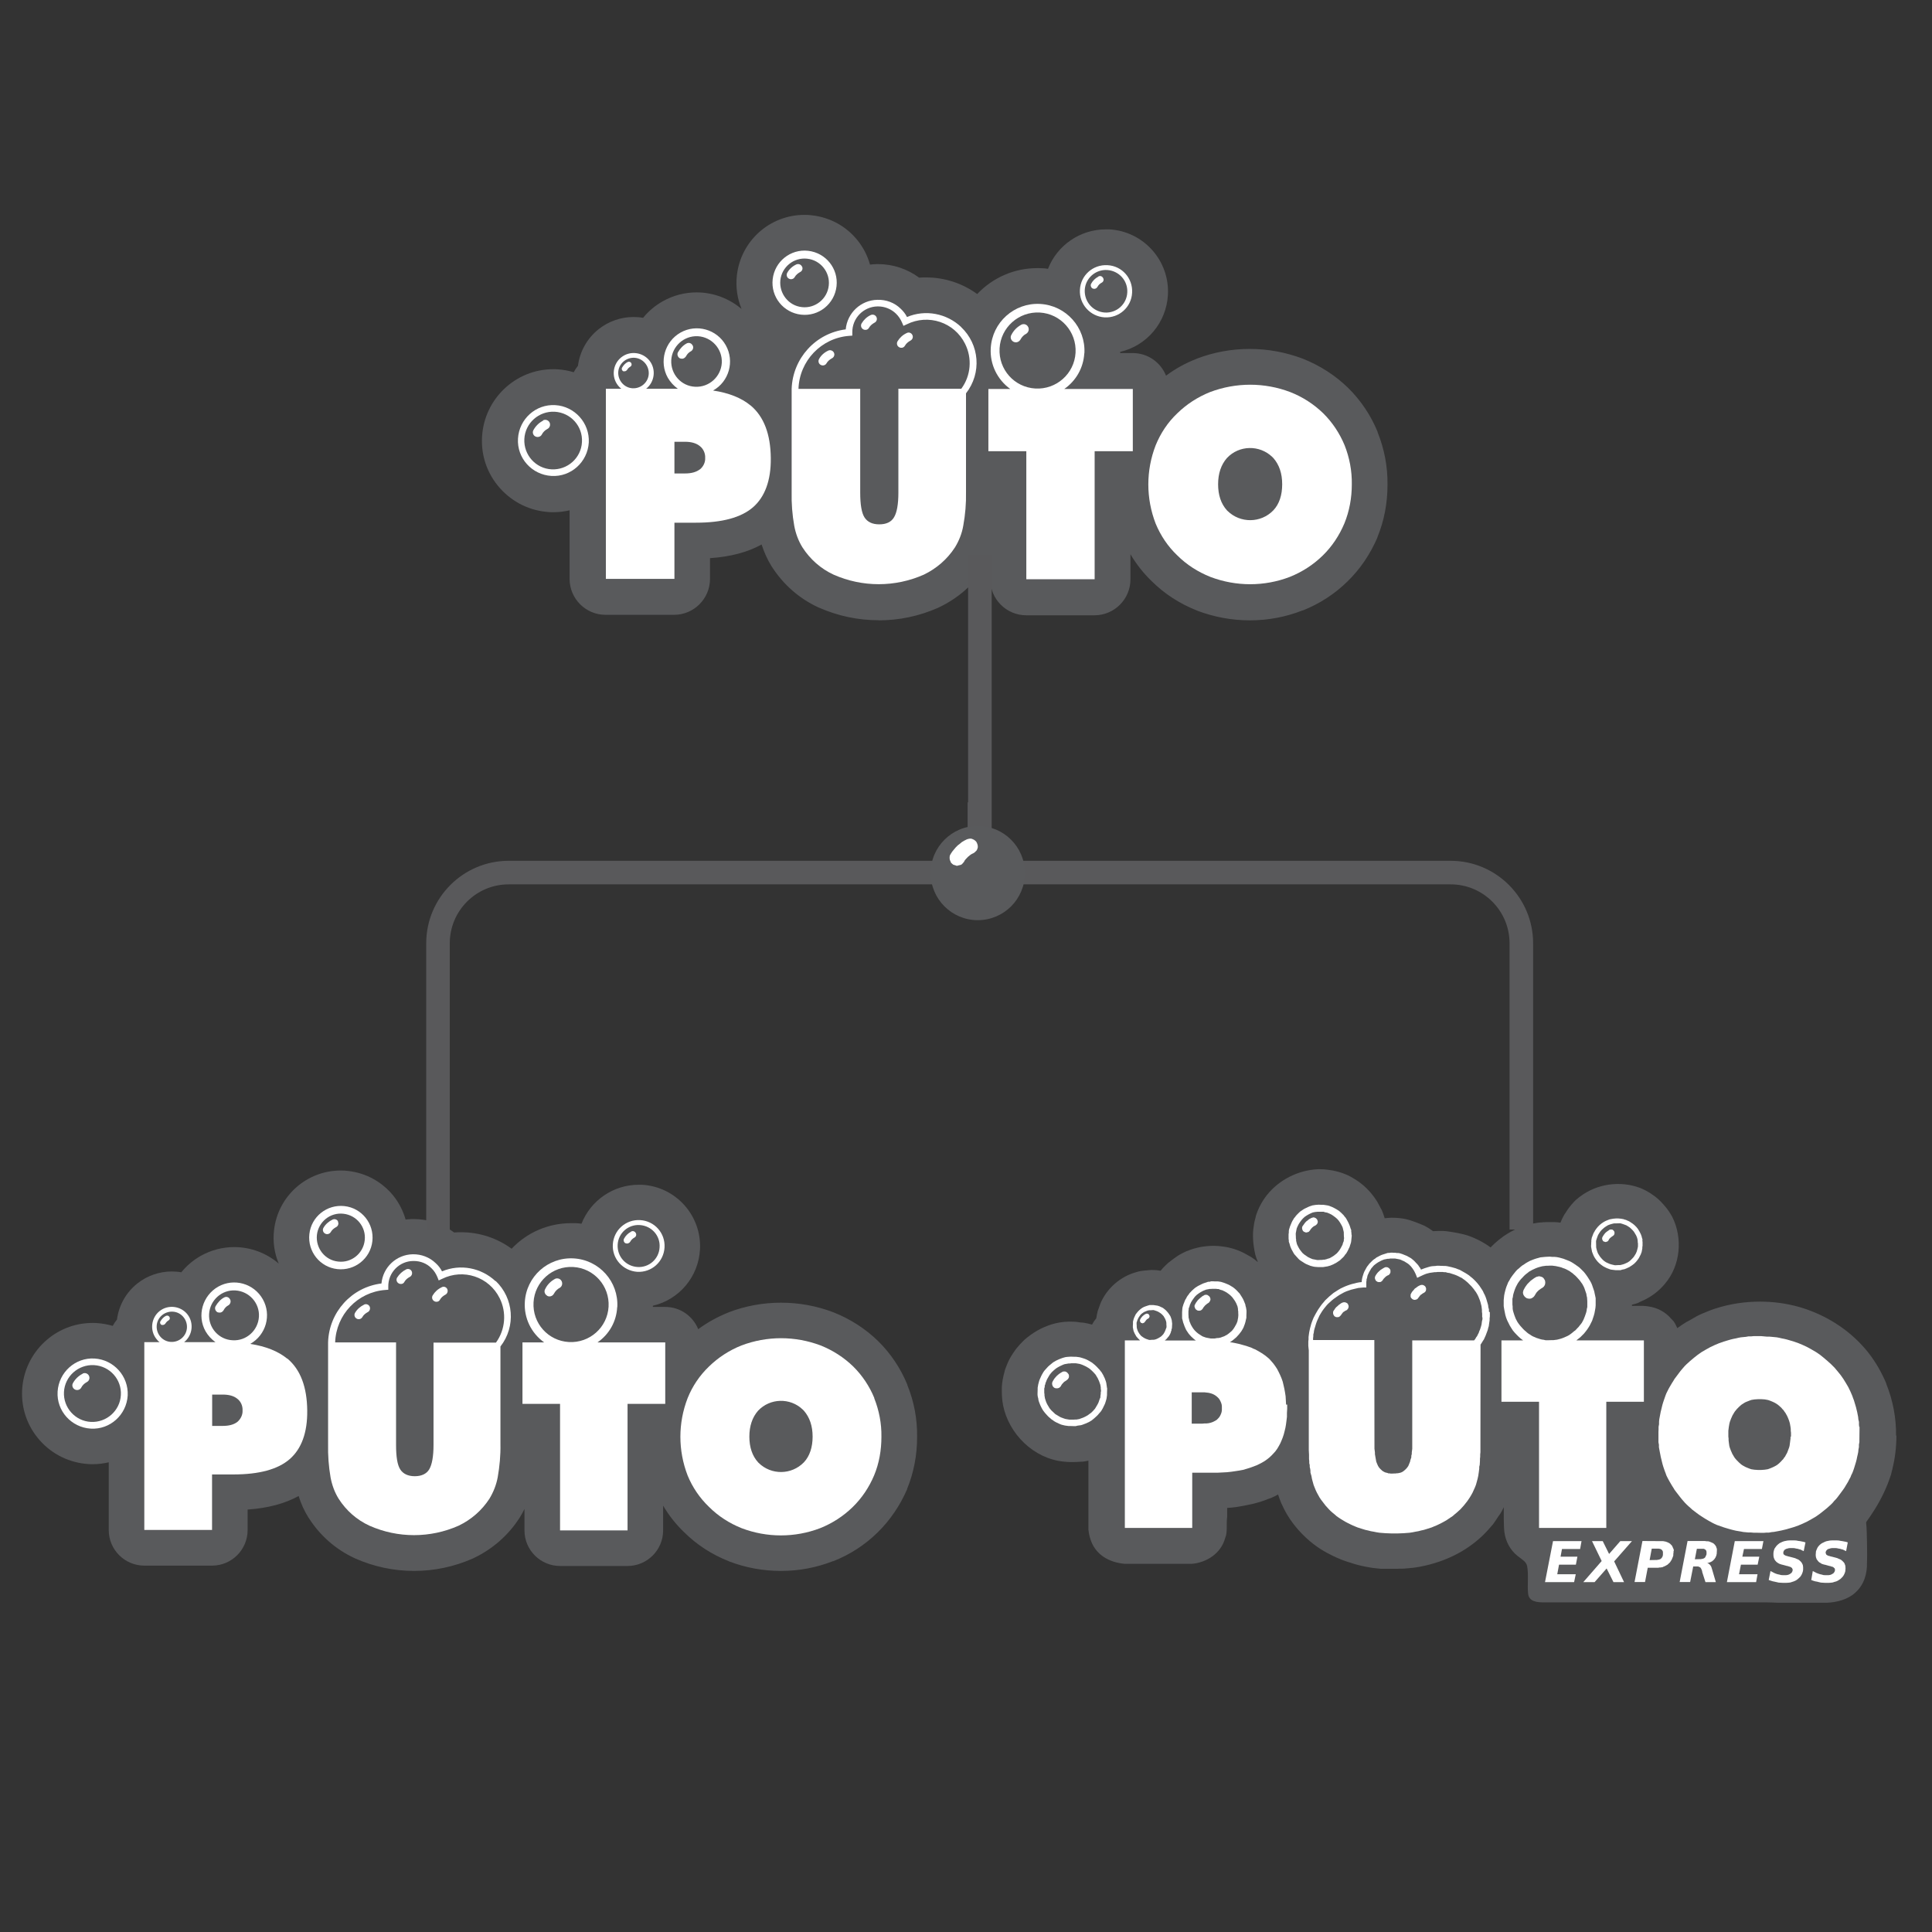 <?xml version="1.0" encoding="UTF-8"?>
<svg id="Layer_1" data-name="Layer 1" xmlns="http://www.w3.org/2000/svg" xmlns:xlink="http://www.w3.org/1999/xlink" viewBox="0 0 164 164">
  <rect x="0" y="0" width="164" height="164" fill="#333333" stroke="none"/>
  <defs>
    <clipPath id="clippath">
      <rect x="37.86" y="15.11" width="83" height="49.62" style="fill: none; stroke-width: 0px;"/>
    </clipPath>
    <clipPath id="clippath-1">
      <rect x="-1.14" y="96.26" width="82" height="45.1" style="fill: none; stroke-width: 0px;"/>
    </clipPath>
    <clipPath id="clippath-2">
      <rect x="82" y="96.11" width="82" height="45.1" style="fill: none; stroke-width: 0px;"/>
    </clipPath>
    <clipPath id="clippath-3">
      <rect x="82" y="96.11" width="82" height="45.1" style="fill: none; stroke-width: 0px;"/>
    </clipPath>
  </defs>
  <g style="clip-path: url(#clippath);">
    <path d="M74.59,52.65c-1.75,0-3.46-.36-5.07-1.07-.02,0-.03-.01-.05-.02-1.61-.74-2.97-1.93-3.94-3.44,0-.01-.02-.03-.03-.04-.36-.58-.64-1.21-.85-1.86-1.19.66-2.64,1.04-4.38,1.16v1.76c0,1.68-1.37,3.05-3.05,3.05h-5.82c-1.68,0-3.05-1.37-3.05-3.05v-5.82c-.45.1-.9.16-1.37.16-.12,0-.24,0-.36-.01-1.62-.1-3.1-.82-4.18-2.03-1.08-1.21-1.62-2.77-1.52-4.38.19-3.21,2.85-5.72,6.04-5.72.12,0,.24,0,.36.01.47.03.93.11,1.38.25.1-.19.22-.38.36-.55.16-1.23.79-2.34,1.76-3.11.83-.66,1.88-1.03,2.95-1.03.28,0,.55.02.82.07.46-.57,1.02-1.04,1.66-1.4.88-.5,1.87-.76,2.88-.76,1.42,0,2.77.52,3.82,1.41-.37-.89-.51-1.87-.4-2.85.33-2.93,2.79-5.14,5.74-5.14.21,0,.43.01.64.04,1.53.17,2.91.93,3.87,2.13.49.61.84,1.3,1.05,2.05.18-.02.36-.03.55-.04.05,0,.09,0,.14,0,1.26,0,2.49.41,3.48,1.15.2-.02.4-.02.6-.02,1.56,0,3.08.5,4.33,1.41,1.33-1.4,3.15-2.2,5.11-2.2.12,0,.25,0,.38.01.17,0,.35.02.52.05.78-2,2.73-3.35,4.91-3.35.1,0,.19,0,.29,0,2.9.16,5.14,2.65,4.98,5.56-.13,2.36-1.79,4.31-4.05,4.84,0,.03,0,.07,0,.1h1.06c1.28,0,2.38.79,2.83,1.92.79-.59,1.66-1.07,2.59-1.43l.04-.02c1.44-.55,2.95-.82,4.48-.82s3.04.28,4.48.82c.01,0,.03.01.05.02,1.43.57,2.75,1.42,3.82,2.47,1.06,1.04,1.93,2.33,2.5,3.73v.03c.58,1.44.86,2.94.84,4.47,0,1.57-.29,3.07-.86,4.45v.03c-.62,1.42-1.46,2.67-2.53,3.71-1.09,1.07-2.37,1.9-3.8,2.47h-.03c-1.43.56-2.93.84-4.46.84s-3.04-.28-4.47-.82c-.01,0-.03-.01-.04-.02-1.46-.58-2.74-1.41-3.82-2.48-.71-.68-1.31-1.45-1.81-2.29v2.13c0,1.68-1.37,3.05-3.05,3.05h-5.8c-1.68,0-3.05-1.37-3.05-3.05v-1.84c-.12.26-.26.51-.41.75-.01.02-.02.04-.04.06-.95,1.47-2.3,2.64-3.89,3.4-.03.01-.05.02-.08.04-1.61.71-3.31,1.07-5.07,1.07" style="fill: #595a5c; stroke-width: 0px;"/>
    <path d="M63.7,34.41c-.76-.63-1.83-1.06-3.17-1.26,1.36-.76,1.84-2.49,1.08-3.84-.76-1.36-2.49-1.84-3.84-1.08-1.35.76-1.84,2.49-1.08,3.84.22.37.5.68.85.93h-2.69c.73-.58.86-1.66.28-2.39-.58-.73-1.66-.86-2.39-.28-.73.58-.86,1.66-.28,2.39.08.1.17.2.28.28h-1.31v16.14h5.82v-4.77h1.83c2.21,0,3.82-.43,4.84-1.31,1.01-.88,1.53-2.28,1.51-4.17-.02-2.03-.58-3.52-1.71-4.47M52.48,31.6c.03-.71.65-1.26,1.36-1.23.71.03,1.26.65,1.23,1.36-.03.71-.65,1.26-1.36,1.23-.71-.03-1.26-.65-1.23-1.36M56.98,30.57c.07-1.18,1.08-2.09,2.26-2.03,1.18.07,2.09,1.08,2.03,2.26-.07,1.18-1.08,2.09-2.26,2.03-1.18-.05-2.09-1.06-2.03-2.26M59.41,39.84c-.3.23-.71.35-1.26.35h-.9v-2.69h.9c.53,0,.96.12,1.26.37.3.23.47.62.45,1,.02.37-.15.73-.45.98" style="fill: #fff; stroke-width: 0px;"/>
    <path d="M114.14,37.8c-.42-1.01-1.03-1.94-1.81-2.71-.8-.78-1.76-1.4-2.81-1.81-2.19-.83-4.6-.83-6.8,0-1.05.42-1.99,1.03-2.79,1.81-.8.76-1.41,1.68-1.83,2.71-.83,2.14-.83,4.5,0,6.65.42,1.01,1.03,1.93,1.83,2.69.8.8,1.76,1.41,2.81,1.83,2.18.83,4.59.83,6.75,0,1.05-.42,1.99-1.03,2.79-1.81.8-.78,1.41-1.71,1.84-2.73.43-1.05.63-2.18.63-3.31.02-1.15-.2-2.28-.61-3.32M108.09,43.32c-1.06,1.1-2.81,1.11-3.89.05-.02-.02-.03-.03-.05-.05-.5-.55-.75-1.3-.75-2.21s.25-1.66.75-2.23c1.03-1.1,2.76-1.13,3.84-.1l.1.1c.5.57.75,1.31.75,2.23s-.25,1.68-.75,2.21" style="fill: #fff; stroke-width: 0px;"/>
    <path d="M71.01,24.3c.17-1.5-.91-2.84-2.41-3.01-1.5-.17-2.84.91-3.01,2.41-.17,1.5.91,2.84,2.41,3.01,1.5.17,2.84-.91,3.01-2.41M66.24,23.79c.12-1.13,1.15-1.96,2.28-1.83,1.13.12,1.96,1.15,1.83,2.28-.12,1.13-1.15,1.96-2.28,1.83-1.13-.12-1.94-1.15-1.83-2.28" style="fill: #fff; stroke-width: 0px;"/>
    <path d="M68.07,22.62c-.08-.18-.3-.25-.48-.17-.32.15-.6.4-.76.7-.1.17-.05.4.13.5.17.1.4.05.5-.13.1-.18.27-.32.45-.42.18-.08.27-.3.17-.48" style="fill: #fff; stroke-width: 0px;"/>
    <path d="M53.01,31.52c.08,0,.17-.05.22-.12.07-.12.15-.2.27-.27.12-.07.15-.2.08-.32-.07-.1-.18-.13-.3-.08-.2.1-.35.27-.47.47-.07.12-.02.25.1.32h.1Z" style="fill: #fff; stroke-width: 0px;"/>
    <path d="M57.86,30.45c.15.02.28-.07.37-.2.1-.2.25-.35.45-.45.17-.12.22-.37.08-.53-.1-.15-.28-.2-.45-.13-.33.17-.58.45-.76.76-.1.18-.02.42.17.52.05.02.1.02.15.03" style="fill: #fff; stroke-width: 0px;"/>
    <path d="M92.05,29.99c.12-2.19-1.56-4.07-3.76-4.19-2.19-.12-4.07,1.56-4.19,3.76-.08,1.36.55,2.66,1.66,3.46h-1.86v5.28h3.22v10.87h5.8v-10.87h3.24v-5.28h-5.82c1.01-.7,1.63-1.81,1.7-3.02M84.85,29.57c.1-1.78,1.63-3.14,3.41-3.04,1.78.1,3.14,1.63,3.04,3.41-.1,1.78-1.63,3.14-3.41,3.04-1.78-.1-3.14-1.61-3.04-3.41" style="fill: #fff; stroke-width: 0px;"/>
    <path d="M86.03,29.01c.05.03.12.04.18.05.16.01.32-.08.41-.23.11-.22.3-.41.51-.51.2-.14.26-.41.12-.61-.11-.18-.34-.24-.53-.16-.38.2-.68.5-.87.88-.12.2-.04.46.18.58" style="fill: #fff; stroke-width: 0px;"/>
    <path d="M93.76,26.94c1.23.07,2.28-.86,2.34-2.09.07-1.23-.86-2.28-2.09-2.34-1.23-.07-2.28.86-2.34,2.09-.07,1.21.86,2.26,2.09,2.34M92.08,24.62c.05-1,.91-1.76,1.91-1.7,1,.07,1.76.91,1.7,1.91-.05,1-.91,1.76-1.91,1.7-1-.07-1.74-.91-1.7-1.91" style="fill: #fff; stroke-width: 0px;"/>
    <path d="M92.76,24.49s.08.03.12.03c.12,0,.23-.07.28-.17.08-.15.2-.27.35-.35.15-.07.22-.25.13-.4-.08-.15-.25-.22-.4-.13,0,0-.02,0-.02.02-.25.13-.47.35-.6.6-.07.13-.02.32.13.4" style="fill: #fff; stroke-width: 0px;"/>
    <path d="M47.14,34.39c-1.66-.1-3.07,1.18-3.17,2.84-.1,1.66,1.18,3.07,2.84,3.17,1.66.1,3.07-1.18,3.17-2.84.08-1.66-1.2-3.07-2.84-3.17M49.4,37.53c-.07,1.35-1.23,2.38-2.58,2.31-1.35-.07-2.38-1.23-2.31-2.58.07-1.35,1.23-2.38,2.58-2.31,1.36.08,2.39,1.23,2.31,2.58" style="fill: #fff; stroke-width: 0px;"/>
    <path d="M46.08,35.72c-.35.18-.63.47-.81.81-.1.2,0,.45.2.53.18.08.42.02.52-.17.1-.2.27-.37.48-.48.2-.1.28-.35.18-.55-.1-.2-.35-.28-.55-.18,0,.02,0,.03-.02.03" style="fill: #fff; stroke-width: 0px;"/>
    <path d="M70.29,29.77c-.32.15-.6.4-.76.7-.1.17-.05.4.13.5.17.1.4.05.5-.13.1-.18.27-.32.45-.42.18-.08.27-.3.18-.48-.08-.18-.32-.27-.5-.17" style="fill: #fff; stroke-width: 0px;"/>
    <path d="M73.9,26.75c-.32.15-.58.4-.76.7-.1.17-.05.4.13.5.05.03.1.05.15.05.15.02.28-.05.35-.18.1-.18.27-.32.45-.42.18-.08.27-.3.18-.48-.08-.18-.3-.27-.5-.17" style="fill: #fff; stroke-width: 0px;"/>
    <path d="M76.97,28.27c-.33.15-.6.4-.78.7-.1.17-.05.4.13.5.05.03.1.05.15.05.15.02.28-.05.35-.18.1-.18.27-.32.45-.42.18-.08.27-.3.18-.48-.08-.18-.3-.27-.48-.17" style="fill: #fff; stroke-width: 0px;"/>
    <path d="M81.59,27.76c-1.23-1.16-3.04-1.51-4.6-.85-.13-.27-.32-.5-.53-.7-.53-.52-1.23-.78-1.98-.76-1.41.03-2.56,1.11-2.69,2.51-2.56.32-4.5,2.46-4.59,5.05v8.76c-.02.96.05,1.91.22,2.86.12.65.35,1.28.7,1.84.65,1.01,1.56,1.81,2.64,2.31,2.44,1.08,5.22,1.08,7.66,0,1.08-.52,1.99-1.31,2.64-2.31.35-.57.6-1.2.71-1.86.17-.93.25-1.88.23-2.84v-8.38c1.35-1.73,1.15-4.15-.42-5.63M76.26,33.01v8.81c0,1-.13,1.7-.37,2.09-.23.4-.66.6-1.25.6s-1-.2-1.25-.58c-.25-.38-.37-1.1-.37-2.11v-8.81h-5.24c.08-2.38,1.93-4.32,4.3-4.5l.27-.02v-.27c-.02-1.21.95-2.19,2.14-2.21h.05c.56,0,1.11.22,1.51.61.23.22.4.48.52.76l.12.28.28-.13c1.83-.91,4.04-.18,4.95,1.65.62,1.23.5,2.71-.32,3.82h-5.37Z" style="fill: #fff; stroke-width: 0px;"/>
  </g>
  <g style="clip-path: url(#clippath-1);">
    <path d="M35.15,133.35c-1.73,0-3.42-.36-5-1.06-.01,0-.03-.01-.04-.02-1.59-.73-2.94-1.91-3.89-3.4,0-.01-.02-.03-.03-.04-.36-.57-.64-1.19-.84-1.84-1.18.65-2.61,1.03-4.33,1.15v1.74c0,1.66-1.35,3.02-3.02,3.02h-5.75c-1.66,0-3.02-1.35-3.02-3.02v-5.75c-.44.1-.89.16-1.35.16-.12,0-.24,0-.36-.01-1.6-.1-3.07-.81-4.13-2-1.07-1.2-1.6-2.73-1.51-4.33.19-3.17,2.81-5.65,5.97-5.65.12,0,.24,0,.36.01.46.03.92.11,1.36.24.1-.19.22-.37.36-.54.16-1.22.78-2.31,1.74-3.07.82-.65,1.86-1.01,2.91-1.01.27,0,.54.02.81.07.45-.56,1-1.02,1.64-1.39.87-.49,1.85-.75,2.85-.75,1.41,0,2.74.51,3.78,1.4-.37-.88-.51-1.85-.4-2.82.32-2.9,2.76-5.08,5.67-5.08.21,0,.42.01.63.04,1.51.17,2.87.92,3.83,2.1.48.6.83,1.29,1.04,2.02.18-.02.36-.03.54-.04.05,0,.09,0,.14,0,1.25,0,2.46.4,3.44,1.14.2-.02.4-.02.6-.02,1.54,0,3.04.49,4.28,1.4,1.31-1.39,3.12-2.17,5.05-2.17.12,0,.25,0,.37,0,.17,0,.34.02.51.05.77-1.97,2.69-3.31,4.85-3.31.09,0,.19,0,.29,0,2.87.16,5.07,2.62,4.92,5.49-.13,2.33-1.77,4.26-4,4.78,0,.03,0,.07,0,.1h1.05c1.27,0,2.35.78,2.8,1.89.78-.58,1.64-1.05,2.56-1.42l.04-.02c1.42-.54,2.91-.81,4.43-.81s3.01.27,4.43.81c.01,0,.03.01.05.02,1.41.56,2.71,1.4,3.77,2.44,1.05,1.03,1.9,2.3,2.47,3.69v.03c.58,1.42.85,2.91.83,4.42,0,1.55-.29,3.03-.85,4.4v.03c-.61,1.4-1.45,2.63-2.5,3.66-1.08,1.06-2.34,1.88-3.76,2.44h-.03c-1.41.55-2.89.83-4.41.83s-3-.27-4.41-.81c-.01,0-.03,0-.04-.02-1.44-.57-2.71-1.4-3.77-2.45-.7-.67-1.3-1.43-1.79-2.26v2.1c0,1.66-1.35,3.02-3.02,3.02h-5.73c-1.66,0-3.02-1.35-3.02-3.02v-1.82c-.12.25-.26.5-.41.74-.01.02-.02.04-.04.06-.94,1.45-2.27,2.61-3.84,3.36-.02.01-.05.02-.08.04-1.59.7-3.27,1.06-5.01,1.06" style="fill: #595a5c; stroke-width: 0px;"/>
    <path d="M24.38,115.33c-.76-.62-1.81-1.05-3.14-1.25,1.35-.76,1.82-2.46,1.07-3.79-.76-1.35-2.46-1.82-3.79-1.07-1.33.76-1.82,2.46-1.07,3.79.21.36.49.67.84.92h-2.66c.72-.57.85-1.64.28-2.36-.57-.72-1.64-.85-2.36-.28-.72.57-.85,1.64-.28,2.36.08.1.16.2.28.28h-1.3v15.94h5.75v-4.71h1.81c2.18,0,3.78-.43,4.78-1.3,1-.87,1.51-2.25,1.49-4.12-.02-2-.57-3.48-1.69-4.42M13.3,112.56c.03-.71.64-1.25,1.35-1.22.71.03,1.25.64,1.22,1.35-.03.71-.64,1.25-1.35,1.22-.71-.03-1.25-.64-1.22-1.35M17.75,111.54c.07-1.17,1.07-2.07,2.23-2,1.17.07,2.07,1.07,2,2.23-.07,1.17-1.07,2.07-2.23,2-1.17-.05-2.07-1.05-2-2.23M20.15,120.7c-.3.23-.71.34-1.25.34h-.89v-2.66h.89c.53,0,.95.11,1.25.36.3.23.46.61.44.99.02.36-.15.72-.44.97" style="fill: #fff; stroke-width: 0px;"/>
    <path d="M74.22,118.68c-.41-1-1.02-1.92-1.79-2.68-.79-.77-1.74-1.38-2.77-1.79-2.17-.82-4.55-.82-6.72,0-1.03.41-1.97,1.02-2.76,1.79-.79.76-1.4,1.66-1.81,2.68-.82,2.12-.82,4.45,0,6.57.41,1,1.02,1.9,1.81,2.66.79.79,1.74,1.4,2.77,1.81,2.15.82,4.53.82,6.67,0,1.03-.41,1.97-1.02,2.76-1.79.79-.77,1.4-1.69,1.82-2.69.43-1.03.62-2.15.62-3.27.02-1.13-.2-2.25-.61-3.28M68.24,124.13c-1.05,1.08-2.77,1.1-3.84.05-.02-.02-.03-.03-.05-.05-.49-.54-.74-1.28-.74-2.18s.25-1.64.74-2.2c1.02-1.08,2.73-1.12,3.79-.1l.1.1c.49.56.74,1.3.74,2.2s-.25,1.66-.74,2.18" style="fill: #fff; stroke-width: 0px;"/>
    <path d="M31.61,105.35c.16-1.48-.9-2.81-2.38-2.97-1.48-.16-2.81.9-2.97,2.38-.16,1.48.9,2.81,2.38,2.97,1.48.16,2.81-.9,2.97-2.38M26.9,104.84c.12-1.12,1.13-1.94,2.25-1.81,1.12.12,1.94,1.13,1.81,2.25-.12,1.12-1.13,1.94-2.25,1.81-1.12-.11-1.92-1.13-1.81-2.25" style="fill: #fff; stroke-width: 0px;"/>
    <path d="M28.7,103.69c-.08-.18-.3-.25-.48-.16-.31.15-.59.39-.76.69-.1.16-.05.39.13.49.16.1.39.05.49-.13.1-.18.26-.31.44-.41.18-.08.26-.3.16-.48" style="fill: #fff; stroke-width: 0px;"/>
    <path d="M13.83,112.47c.08,0,.16-.05.21-.12.07-.11.15-.2.26-.26.12-.07.15-.2.08-.31-.07-.1-.18-.13-.3-.08-.2.1-.34.26-.46.46-.07.11-.02.25.1.31h.1Z" style="fill: #fff; stroke-width: 0px;"/>
    <path d="M18.62,111.42c.15.02.28-.07.36-.2.1-.2.25-.34.44-.44.16-.12.21-.36.08-.53-.1-.15-.28-.2-.44-.13-.33.16-.57.44-.76.76-.1.18-.02.41.16.51.05.02.1.02.15.03" style="fill: #fff; stroke-width: 0px;"/>
    <path d="M52.4,110.96c.12-2.17-1.54-4.02-3.71-4.14-2.17-.12-4.02,1.54-4.14,3.71-.08,1.35.54,2.63,1.64,3.42h-1.84v5.22h3.19v10.74h5.73v-10.74h3.2v-5.22h-5.75c1-.69,1.61-1.79,1.67-2.99M45.29,110.55c.1-1.76,1.61-3.1,3.37-3,1.76.1,3.1,1.61,3,3.37-.1,1.76-1.61,3.1-3.37,3-1.76-.1-3.1-1.59-3-3.37" style="fill: #fff; stroke-width: 0px;"/>
    <path d="M46.45,110c.05.03.12.04.17.05.16.01.32-.08.4-.23.11-.21.29-.4.51-.51.2-.13.25-.4.12-.6-.11-.17-.33-.24-.52-.16-.37.2-.67.49-.85.87-.12.2-.04.45.17.57" style="fill: #fff; stroke-width: 0px;"/>
    <path d="M54.09,107.96c1.22.07,2.25-.85,2.32-2.07.07-1.22-.85-2.25-2.07-2.32-1.22-.07-2.25.85-2.32,2.07-.07,1.2.85,2.23,2.07,2.32M52.43,105.66c.05-.99.9-1.74,1.89-1.67.99.07,1.74.9,1.67,1.89-.05.99-.9,1.74-1.89,1.67-.99-.07-1.72-.9-1.67-1.89" style="fill: #fff; stroke-width: 0px;"/>
    <path d="M53.1,105.53s.08.03.12.03c.11,0,.23-.07.28-.16.08-.15.2-.26.34-.34.15-.07.21-.25.13-.39-.08-.15-.25-.21-.39-.13,0,0-.02,0-.02.02-.25.13-.46.34-.59.59-.07.13-.02.31.13.39" style="fill: #fff; stroke-width: 0px;"/>
    <path d="M8.03,115.32c-1.64-.1-3.04,1.17-3.14,2.81-.1,1.64,1.17,3.04,2.81,3.14,1.64.1,3.04-1.17,3.14-2.81.08-1.64-1.18-3.04-2.81-3.14M10.26,118.42c-.07,1.33-1.22,2.35-2.55,2.28-1.33-.07-2.35-1.22-2.28-2.54.07-1.33,1.22-2.35,2.55-2.28,1.35.08,2.36,1.22,2.28,2.55" style="fill: #fff; stroke-width: 0px;"/>
    <path d="M6.98,116.63c-.34.18-.62.46-.8.8-.1.2,0,.44.2.53.18.08.41.02.51-.16.1-.2.26-.36.48-.48.2-.1.28-.34.18-.54-.1-.2-.34-.28-.54-.18,0,.02,0,.03-.02.03" style="fill: #fff; stroke-width: 0px;"/>
    <path d="M30.9,110.75c-.31.15-.59.39-.76.69-.1.16-.05.39.13.49.16.1.39.05.49-.13.1-.18.26-.31.44-.41.18-.08.26-.3.18-.48-.08-.18-.31-.26-.49-.16" style="fill: #fff; stroke-width: 0px;"/>
    <path d="M34.47,107.76c-.31.15-.57.39-.76.69-.1.16-.05.39.13.49.05.03.1.05.15.05.15.02.28-.05.34-.18.1-.18.26-.31.44-.41.18-.08.26-.3.18-.48-.08-.18-.3-.26-.49-.16" style="fill: #fff; stroke-width: 0px;"/>
    <path d="M37.5,109.27c-.33.15-.59.39-.77.69-.1.16-.05.39.13.49.05.03.1.05.15.05.15.02.28-.05.34-.18.1-.18.26-.31.44-.41.18-.08.26-.3.18-.48-.08-.18-.3-.26-.48-.16" style="fill: #fff; stroke-width: 0px;"/>
    <path d="M42.07,108.76c-1.22-1.15-3-1.49-4.55-.84-.13-.26-.31-.49-.53-.69-.53-.51-1.22-.77-1.95-.76-1.4.03-2.53,1.1-2.66,2.48-2.53.31-4.45,2.43-4.53,4.99v8.65c-.02.95.05,1.89.21,2.82.12.64.34,1.26.69,1.82.64,1,1.54,1.79,2.61,2.28,2.41,1.07,5.16,1.07,7.57,0,1.07-.51,1.97-1.3,2.61-2.28.34-.56.59-1.18.71-1.84.16-.92.25-1.86.23-2.81v-8.28c1.33-1.71,1.13-4.1-.41-5.57M36.8,113.95v8.7c0,.99-.13,1.67-.36,2.07-.23.39-.66.59-1.23.59s-.99-.2-1.23-.57c-.25-.38-.36-1.08-.36-2.09v-8.7h-5.17c.08-2.35,1.9-4.27,4.25-4.45l.26-.02v-.26c-.02-1.2.94-2.17,2.12-2.18h.05c.56,0,1.1.21,1.49.61.23.21.39.48.51.76l.11.28.28-.13c1.81-.9,3.99-.18,4.89,1.63.61,1.21.49,2.68-.31,3.78h-5.3Z" style="fill: #fff; stroke-width: 0px;"/>
  </g>
  <g style="clip-path: url(#clippath-2);">
    <g style="clip-path: url(#clippath-3);">
      <path d="M160.98,121.83c0,.97-.11,1.91-.33,2.81,0,.02,0,.04-.01.06-.03.1-.05.2-.08.29,0,0,0,.02,0,.03-.02.06-.03.12-.05.18,0,.02,0,.04-.02.06-.32.99-.77,1.93-1.34,2.85-.23.37-.48.74-.74,1.1,0,.01,0,.19.03.39.02.22.08,2.35.04,3.03.03.95-.25,1.91-1,2.57-.6.56-1.55.82-2.39.85-.03,0-.06,0-.09,0-.04,0-.08,0-.13,0-.54.01-1.54-.01-3.03,0h-.08c-.27,0-.56,0-.86,0-.3-.01-.6-.03-.91-.03-4.15,0-8.6,0-12.75,0-1.91,0-4.19,0-6.07,0-.02,0-.05,0-.07,0-.6,0-1.35-.04-1.39-.8-.07-.72.06-1.56-.08-2.29h0c-.05-.22-.18-.36-.34-.49-.14-.12-.3-.23-.48-.37-.62-.49-1.01-1.24-1.11-2.02-.04-.32-.04-.7-.05-1.05v-1.06c-.09.18-.18.36-.28.53,0,0,0,0,0,0-.25.31-.53.85-.8,1.11-1.26,1.52-2.94,2.55-4.8,3.11-.13.04-.26.07-.39.11-.08.02-.16.04-.23.06-.1.02-.21.05-.31.07-.1.02-.2.04-.29.06-.12.02-.23.04-.35.06-.09.01-.19.03-.29.04,0,0-.02,0-.03,0-.1.01-.21.02-.31.03-.11.01-.21.02-.32.03-.06,0-.12,0-.17.01-.06,0-.12,0-.17,0-.1,0-.2,0-.3.01-.07,0-.15,0-.23,0-.12,0-.24,0-.36,0-.02,0-.04,0-.06,0-.03,0-.07,0-.1,0-.05,0-.11,0-.16,0-.03,0-.05,0-.07,0-.06,0-.12,0-.17,0-.03,0-.06,0-.08,0-.01,0-.03,0-.04,0-.03,0-.05,0-.08,0-.07,0-.14-.01-.21-.02-.07,0-.14-.01-.21-.02-.06,0-.13-.01-.19-.02-.12-.01-.23-.03-.34-.05-.12-.02-.23-.04-.34-.06-.27-.05-.53-.11-.79-.18-.1-.03-.21-.06-.31-.09-.07-.02-.14-.04-.21-.07-.1-.03-.19-.06-.29-.09-.02,0-.04-.01-.06-.02-.09-.03-.17-.06-.26-.09-.07-.02-.14-.05-.21-.08-.05-.02-.09-.04-.14-.06-.06-.02-.13-.05-.19-.08-.06-.02-.12-.05-.17-.08-.06-.02-.12-.05-.18-.08-.34-.16-.68-.35-1.01-.55-.94-.6-1.77-1.38-2.43-2.27-.36-.48-.65-.98-.89-1.52-.02-.05-.05-.11-.08-.16,0,0,0,0,0-.01-.1-.23-.18-.47-.26-.71-.19.11-.39.21-.6.3,0,0,0,0,0,0-.08.02-.17.06-.24.08-.79.34-1.78.54-2.73.69-.24.03-.49.06-.75.07v.75c-.09.58.05,1.33-.17,1.8-.34,1.3-1.57,2.1-2.85,2.2h-5.66c-1.34-.12-2.56-.77-2.96-2.2-.08-.27-.12-.5-.14-.71,0-.03,0-.07,0-.1v-5.75c-.14.03-.29.06-.44.08h0c-.31,0-.82.09-1.67,0-2.55-.26-4.66-2.36-5.14-4.81,0-.03,0-.05-.01-.08-.01-.08-.03-.17-.04-.25,0-.07-.02-.13-.02-.19-.02-.2-.03-.39-.03-.59,0-.05,0-.1,0-.14v-.02s0-.07,0-.11c0-.02,0-.05,0-.07,0-.06,0-.11.01-.16,0-.04,0-.09.01-.13,0-.03,0-.06.01-.08,0-.03,0-.06.01-.08,0-.05.01-.09.02-.14,0-.05.01-.09.02-.14.01-.07.03-.15.05-.23,0-.05.02-.1.03-.15,0-.02.01-.05.02-.07.02-.07.04-.15.06-.22,0-.01,0-.02,0-.03.03-.1.06-.2.1-.29.04-.1.07-.19.11-.28.03-.06.06-.13.08-.19.06-.13.12-.25.19-.37.03-.06.07-.12.1-.17.05-.07.09-.15.14-.22.07-.1.14-.2.21-.3.04-.05.07-.1.11-.14.08-.1.16-.19.24-.28.08-.09.17-.18.25-.26.05-.05.09-.09.14-.14.04-.04.08-.07.13-.11.05-.04.1-.09.16-.13.69-.55,1.49-.96,2.36-1.17h0c.13-.03.27-.06.41-.08.07-.01.15-.02.23-.03.06,0,.11-.01.16-.02.03,0,.05,0,.08,0,.06,0,.12,0,.18-.01.09,0,.18,0,.27,0,.15,0,.29,0,.44.02.24.04.44.06.62.07.24.04.48.09.71.16.1-.19.22-.37.36-.54.03-.2.07-.41.12-.61.07-.19.14-.4.23-.64.54-1.29,1.71-2.31,3.07-2.67.41-.14.85-.13,1.27-.18.26,0,.52.02.77.07.19-.24.41-.46.63-.66.29-.22.58-.45.89-.65.04-.02.08-.05.12-.07.18-.1.37-.2.56-.28.03-.01.06-.02.09-.03.07-.03.15-.06.23-.09.08-.03.16-.05.24-.08.03-.01.06-.02.09-.03.01,0,.02,0,.03,0,.07-.02.14-.04.21-.06.17-.04.34-.08.52-.1,1.27-.19,2.62.04,3.71.68.1.05.23.14.36.2,0,0,0,0,0,0,.2.13.4.28.58.44-.09-.22-.17-.44-.23-.66,0,0,0-.02,0-.02-.17-.75-.26-1.62-.12-2.4.03-.26.09-.51.16-.75,0-.01,0-.02,0-.04.2-.67.53-1.28.94-1.81,0,0,0,0,.01-.01,1.04-1.31,2.66-2.12,4.33-2.2.07,0,.14,0,.2,0h.03c.19,0,.38.01.57.04.64.07,1.25.24,1.82.51,0,0,.01,0,.02.01.05.02.1.05.15.08.11.06.23.13.34.2.71.43,1.32,1.03,1.78,1.72.2.28.34.62.51.9.1.23.18.46.25.7.18-.02.36-.03.54-.04h.14c.37,0,.74.04,1.1.11,0,0,0,0,0,0,.55.13,1.08.35,1.6.57.25.13.5.29.73.46.2-.01.4-.02.6-.02.17,0,.34,0,.51.02.6.08,1.2.18,1.78.35.42.14.82.32,1.21.53.27.15.53.31.78.5.21-.22.43-.43.67-.62.02-.01.03-.02.05-.04.14-.11.27-.21.41-.31.18-.12.36-.23.55-.34.47-.26.96-.46,1.48-.61.1-.03.21-.06.31-.08,0,0,.01,0,.02,0,.08-.02.16-.04.25-.05.16-.03.32-.06.48-.07.01,0,.03,0,.04,0,.07,0,.14-.01.21-.02.01,0,.03,0,.05,0,.06,0,.12,0,.17-.01.05,0,.09,0,.14,0,.07,0,.14,0,.22,0,.12,0,.25,0,.37,0,.17,0,.34.02.51.05.09-.23.2-.46.32-.67.04-.05.07-.11.11-.16.21-.35.46-.67.73-.95.04-.04.08-.08.12-.12s.08-.08.13-.11c.04-.04.08-.07.13-.11.04-.04.09-.07.13-.1,1.43-1.09,3.4-1.36,5.07-.74.06.02.13.05.19.08.04.02.08.04.12.06.02,0,.04.01.05.02.05.02.11.05.16.08.28.15.54.32.79.51.08.07.16.13.24.2.05.04.09.08.14.13.04.04.08.08.13.13.07.07.13.14.19.21.11.12.21.24.3.36.05.06.09.13.14.19.04.07.08.13.13.2.03.05.06.1.09.15.03.05.05.1.08.14.91,1.8.71,4.14-.63,5.7-.5.6-1.12,1.07-1.83,1.4-.22.09-.37.17-.46.22-.16.06-.33.1-.5.14,0,.03,0,.07,0,.1h.92c.17.01.35.02.49.05.73.1,1.42.46,1.89,1.01.07.08.15.16.23.24h0c.13.18.23.38.32.59.25-.18.5-.35.76-.51.29-.14.58-.33.87-.49.18-.09.36-.18.55-.26,0,0,.02,0,.03-.01.22-.1.45-.18.67-.27.07-.03.15-.05.22-.08.04-.01.08-.03.13-.04,1.23-.4,2.5-.59,3.8-.59,1.12,0,2.23.15,3.3.45,2.19.63,4.17,1.86,5.63,3.57.02.02.04.05.06.07.09.1.17.21.25.31.6.78,1.09,1.64,1.47,2.55v.03c.57,1.42.85,2.91.83,4.42" style="fill: #595a5c; stroke-width: 0px;"/>
      <path d="M93.97,117.83l-.02-.15-.02-.13-.02-.15-.04-.15-.1-.27-.06-.12-.06-.13-.07-.12-.07-.12-.09-.11-.09-.12-.1-.1-.1-.11-.1-.1-.11-.1-.11-.09-.11-.09-.25-.15-.13-.07-.12-.06-.13-.05-.15-.05-.13-.04-.15-.04-.15-.02-.15-.02h-.15s-.31-.01-.31-.01l-.29.02-.15.02-.15.04-.13.04-.13.05-.13.05-.13.06-.13.06-.12.07-.12.07-.11.09-.11.09-.11.09-.11.1-.1.11-.09.1-.1.11-.09.12-.07.12-.07.12-.06.12-.12.27-.05.13-.04.15-.04.15-.05.29v.15s-.01.31-.01.31v.15s.02.15.02.15l.04.15.02.15.04.13.05.13.05.13.06.13.06.12.07.13.07.11.09.12.09.11.1.11.09.1.11.11.11.09.11.1.11.07.12.09.12.07.12.06.13.06.13.06.13.05.29.07.15.02.15.02h.15s.31.01.31.01h.15s.15-.04.15-.04l.15-.02.15-.02.13-.04.13-.05.13-.05.27-.12.12-.07.12-.07.11-.09.11-.09.11-.1.11-.1.1-.1.09-.11.1-.11.09-.11.07-.12.07-.12.06-.13.06-.12.06-.13.05-.15.04-.13.04-.15.02-.15.02-.15v-.16s.01-.29.01-.29v-.16ZM93.44,118.14v.12s-.01.12-.01.12l-.02.12v.12s-.05.11-.05.11l-.04.11-.04.12-.04.11-.05.1-.06.11-.06.1-.06.1-.06.1-.15.17-.17.17-.18.13-.09.07-.1.06-.11.06-.1.05-.11.05-.11.04-.11.04-.11.04-.12.02-.11.02h-.12s-.12.01-.12.01h-.12s-.12,0-.12,0h-.12l-.12-.02-.12-.02-.11-.02-.12-.04-.11-.04-.11-.04-.11-.05-.1-.06-.1-.06-.1-.06-.1-.06-.34-.32-.15-.18-.06-.1-.06-.1-.06-.1-.05-.1-.05-.11-.04-.11-.07-.22-.02-.12-.02-.12v-.11s-.02-.12-.02-.12v-.37s.04-.12.04-.12v-.12s.05-.12.05-.12l.02-.11.05-.11.04-.11.05-.11.06-.1.06-.11.06-.1.06-.09.15-.18.17-.16.18-.15.09-.06.1-.06.11-.06.1-.05.22-.1.11-.04.11-.02.12-.02.11-.02h.12s.12-.02.12-.02h.37s.12.02.12.02l.12.02.11.02.12.04.11.04.22.1.1.05.2.12.1.07.17.15.17.17.15.17.06.1.06.1.06.1.05.11.05.11.04.1.04.12.04.11.02.11.02.12v.12s.02.12.02.12v.12Z" style="fill: #fff; stroke-width: 0px;"/>
      <path d="M109.17,119.23l-.02-.37-.02-.34-.05-.33-.06-.32-.07-.31-.07-.29-.1-.28-.12-.28-.12-.25-.13-.25-.15-.23-.16-.22-.18-.21-.18-.2-.2-.17-.15-.12-.16-.11-.15-.1-.17-.1-.17-.1-.18-.1-.18-.07-.18-.09-.21-.07-.2-.07-.22-.06-.22-.06-.22-.06-.23-.05-.25-.05-.25-.04.15-.09.13-.1.13-.11.13-.11.11-.12.12-.13.1-.13.1-.13.09-.15.09-.16.06-.16.06-.16.05-.17.04-.18.04-.17v-.18s.01-.28.01-.28v-.15s-.02-.13-.02-.13l-.02-.13-.04-.13-.02-.13-.1-.25-.05-.12-.06-.12-.07-.12-.07-.11-.07-.11-.07-.11-.1-.1-.09-.1-.1-.1-.1-.09-.11-.09-.1-.07-.12-.07-.11-.07-.12-.06-.12-.05-.12-.05-.13-.05-.13-.04-.13-.04-.13-.02-.13-.02h-.29s-.13-.01-.13-.01h-.15s-.13.04-.13.04h-.13s-.13.05-.13.05l-.13.04-.12.04-.12.05-.12.06-.12.06-.12.06-.11.07-.11.07-.11.09-.1.09-.1.09-.09.1-.1.1-.07.11-.09.11-.07.11-.06.12-.07.11-.05.12-.05.13-.05.12-.04.13-.04.13-.02.13-.02.29v.18s0,.18,0,.18v.17s.05.18.05.18l.04.17.06.16.06.17.07.16.07.15.1.15.1.15.11.13.11.12.13.12.12.11.15.11h-2.64l.13-.11.11-.13.11-.13.09-.15.07-.16.02-.09.04-.09v-.09s.04-.09.04-.09v-.1s.01-.09.01-.09v-.09s.01-.09.01-.09l-.02-.17-.02-.16-.05-.16-.06-.16-.09-.14-.09-.13-.1-.12-.11-.12-.12-.1-.13-.1-.15-.07-.15-.07-.16-.05-.34-.05h-.33s-.17.05-.17.05l-.15.05-.16.06-.13.07-.13.09-.13.11-.11.11-.1.12-.1.13-.07.15-.07.15-.05.16-.04.16v.17s-.01.21-.01.21v.11s.02.1.02.1l.02.1.02.1.04.09.04.1.05.09.05.09.05.09.06.07.06.07.07.07.13.13h-1.29v15.92h5.72v-4.69h2.19s.39-.02.39-.02l.37-.02.37-.04.34-.05.33-.05.32-.06.31-.09.29-.09.27-.1.27-.1.25-.12.23-.12.22-.13.21-.15.2-.16.18-.17.17-.18.16-.18.15-.21.13-.22.12-.22.11-.25.1-.25.09-.27.07-.27.07-.29.05-.29.04-.31.04-.33v-.33s.02-.34.02-.34v-.37ZM98.67,113.34l-.09.09-.1.07-.1.06-.11.06-.11.05-.12.04-.12.02h-.13s-.12.01-.12.01h-.13s-.12-.04-.12-.04l-.12-.04-.11-.05-.11-.06-.1-.07-.1-.07-.09-.1-.07-.09-.07-.11-.06-.11-.04-.11-.04-.12-.02-.12v-.12s-.01-.13-.01-.13v-.13s.04-.12.04-.12l.04-.12.05-.11.06-.11.07-.1.07-.1.09-.09.1-.07.1-.07.11-.05.12-.05.11-.04.13-.02h.12s.13-.01.13-.01h.12s.12.04.12.04l.12.04.12.05.1.06.11.07.09.07.09.09.09.1.06.11.06.1.05.12.04.12.02.12v.12s.01.13.01.13v.12s-.05.13-.05.13l-.04.11-.05.12-.06.11-.06.1-.09.1ZM103.72,119.7l-.02.15-.04.13-.05.12-.06.12-.07.1-.09.1-.1.1-.11.07-.13.07-.13.06-.15.05-.17.04-.17.02h-.18s-.2.02-.2.02h-.89v-2.66h1.09s.17.02.17.02l.17.02.17.04.15.05.13.06.12.07.12.09.11.1.09.1.07.11.06.12.05.12.04.13.02.15v.31ZM104.1,113.33l-.18.1-.2.07-.1.04-.1.02-.1.02h-.1s-.22.04-.22.04h-.32s-.11-.02-.11-.02l-.11-.02-.1-.02-.1-.02-.2-.07-.1-.04-.34-.22-.16-.13-.15-.15-.12-.15-.11-.17-.1-.18-.04-.1-.04-.09-.04-.11-.02-.1-.05-.2v-.11s-.01-.11-.01-.11v-.1s0-.11,0-.11v-.11l.02-.11v-.1s.04-.11.04-.11l.04-.1.02-.1.05-.1.04-.1.1-.17.12-.17.12-.16.15-.15.16-.12.17-.11.18-.1.09-.04.1-.04.1-.04.1-.02.11-.02.1-.02h.11s.1-.01.1-.01h.11s.11,0,.11,0h.11l.11.02h.1s.1.04.1.04l.11.04.1.02.1.05.09.04.18.1.17.12.15.12.15.15.12.16.12.17.1.18.04.09.04.1.04.1.02.1.02.11v.1s.02.11.02.11v.1s.01.22.01.22l-.02.22-.02.1-.02.11-.02.1-.04.1-.04.1-.05.09-.1.18-.11.17-.13.16-.15.13-.16.13-.16.11Z" style="fill: #fff; stroke-width: 0px;"/>
      <path d="M126.39,111.35v-.2s-.05-.18-.05-.18l-.02-.18-.05-.18-.05-.17-.05-.17-.06-.17-.07-.17-.09-.17-.07-.16-.1-.16-.1-.15-.1-.15-.12-.15-.11-.13-.12-.13-.12-.12-.13-.12-.15-.12-.13-.11-.15-.1-.16-.1-.16-.09-.16-.09-.16-.09-.17-.06-.17-.07-.18-.05-.18-.05-.18-.04-.18-.04-.15-.02h-.13s-.15-.01-.15-.01h-.13s-.15-.01-.15-.01h-.15s-.13.02-.13.02l-.29.02-.13.02-.15.04-.13.04-.13.04-.15.05-.13.05-.13.05-.06-.12-.09-.12-.07-.11-.1-.12-.1-.1-.1-.11-.1-.1-.11-.09-.11-.09-.12-.07-.11-.06-.12-.07-.25-.1-.12-.05-.12-.04-.13-.04-.12-.02h-.13s-.12-.02-.12-.02h-.13s-.13-.01-.13-.01h-.12s-.13.02-.13.02h-.12s-.13.04-.13.04l-.12.04-.13.04-.12.04-.12.05-.12.06-.11.06-.12.06-.11.09-.11.07-.11.09-.29.29-.07.1-.09.11-.07.11-.06.11-.12.22-.05.12-.06.18-.06.2-.04.2-.02.2-.2.02-.21.04-.2.05-.2.05-.2.06-.2.07-.18.07-.2.09-.21.1-.2.12-.39.25-.18.15-.18.15-.18.17-.17.16-.13.16-.13.15-.12.16-.11.16-.11.16-.1.17-.1.17-.09.17-.09.17-.07.17-.07.18-.06.17-.1.37-.04.18-.04.2-.05.37v.2s-.02.18-.02.18v.38s.02.2.02.2l.02.18v8.46l.02.39v.37s.02.18.02.18v.17s.04.17.04.17v.16s.04.16.04.16l.02.15v.15s.04.15.04.15l.04.13.05.27.07.26.07.25.09.23.09.22.1.21.11.2.11.2.12.18.13.17.13.17.13.17.29.32.15.15.17.15.16.13.17.15.17.12.18.12.2.12.18.11.21.11.2.1.21.1.21.09.22.09.22.07.22.07.23.07.23.05.23.06.23.04.25.05.25.04.25.02.26.02.51.02h.53l.51-.02.26-.02.25-.02.25-.04.25-.05.23-.04.23-.06.23-.05.23-.07.22-.07.22-.07.21-.09.22-.09.21-.1.2-.1.2-.11.2-.11.37-.25.18-.12.17-.15.16-.13.32-.29.29-.32.27-.34.12-.17.12-.18.12-.2.11-.2.1-.22.1-.22.09-.23.07-.25.07-.26.06-.27.02-.15.02-.13.02-.16.02-.15v-.16s.04-.16.04-.16l.02-.34v-.18s.02-.17.02-.17v-.2s.02-.18.02-.18v-.6s.01-8.54.01-8.54l.1-.15.09-.15.1-.15.07-.16.07-.15.06-.16.12-.32.04-.17.05-.16.02-.16.05-.34v-.16s.02-.17.02-.17v-.36ZM125.84,111.84v.15s-.04.15-.04.15l-.02.15-.02.15-.04.15-.04.13-.05.15-.06.13-.05.15-.07.13-.06.13-.09.12-.07.13-.1.12h-5.25v9.2s-.04.32-.04.32v.13s-.04.15-.04.15v.13s-.04.12-.04.12l-.04.12-.02.11-.04.1-.04.1-.04.1-.04.09-.05.07-.05.07-.05.06-.06.06-.06.06-.06.05-.06.05-.07.05-.07.04-.09.04-.07.02-.09.02-.1.02h-.09s-.1.02-.1.02h-.11s-.21.01-.21.01h-.1s-.1-.02-.1-.02h-.1s-.09-.04-.09-.04l-.1-.02-.07-.02-.09-.04-.07-.04-.07-.04-.06-.05-.06-.06-.06-.05-.05-.06-.06-.06-.04-.07-.05-.07-.04-.09-.04-.09-.04-.1-.04-.1-.02-.12-.02-.11-.07-.4v-.15s-.04-.32-.04-.32v-.36s-.01-8.86-.01-8.86h-5.2v-.16s.02-.15.02-.15v-.16s.04-.15.04-.15l.02-.17.04-.16.05-.16.05-.17.05-.16.06-.16.07-.16.07-.15.07-.16.09-.15.09-.15.1-.15.11-.15.22-.27.12-.13.32-.29.16-.13.17-.12.17-.12.17-.11.18-.1.18-.1.2-.09.2-.07.2-.07.2-.05.21-.05.21-.05.21-.02.21-.02h.26v-.49s.02-.1.02-.1v-.1s.04-.11.04-.11l.02-.1.02-.1.04-.1.05-.1.04-.09.05-.09.06-.1.05-.09.06-.09.07-.07.07-.09.07-.07.09-.07.09-.07.09-.06.09-.06.1-.05.09-.05.1-.05.1-.04.1-.04.11-.02.1-.02.1-.02h.11s.1-.02.1-.02h.42s.1.02.1.02l.11.02.1.02.1.02.1.04.1.05.1.04.1.05.09.06.1.06.09.06.09.07.07.07.09.09.07.09.07.09.06.09.07.11.05.1.05.1.05.11.11.28.27-.13.13-.06.13-.06.12-.05.13-.05.27-.07.13-.02.15-.02.13-.02h.13s.15-.02.15-.02h.42s.13.02.13.02h.13s.17.05.17.05l.16.02.15.05.16.05.15.05.15.06.15.07.13.07.15.07.12.09.13.09.12.1.12.1.11.11.11.11.11.11.1.12.1.12.09.13.09.12.09.15.07.13.06.13.06.15.06.15.05.16.04.16.04.15.02.16.02.17v.16s.02.16.02.16v.29Z" style="fill: #fff; stroke-width: 0px;"/>
      <path d="M114.72,104.8v-.13l-.02-.13v-.13s-.05-.12-.05-.12l-.04-.13-.04-.12-.05-.12-.05-.11-.06-.12-.06-.11-.06-.11-.07-.11-.09-.1-.07-.1-.1-.1-.09-.09-.1-.09-.1-.09-.11-.07-.11-.07-.11-.06-.11-.06-.12-.06-.25-.1-.13-.04-.12-.02-.13-.02-.15-.02h-.13s-.27-.01-.27-.01l-.27.02-.12.02-.13.02-.12.04-.12.04-.12.05-.12.06-.11.05-.12.06-.11.07-.1.07-.11.07-.1.09-.09.09-.1.1-.09.1-.07.1-.09.1-.06.11-.07.11-.06.12-.05.12-.05.12-.05.12-.04.13-.04.12-.02.13v.13s-.02.15-.02.15v.13s0,.13,0,.13v.13l.02.13v.12s.05.13.05.13l.07.25.05.12.05.12.06.11.06.11.06.11.07.11.09.1.09.1.09.1.09.1.1.09.1.07.11.07.11.07.11.07.11.06.12.05.12.05.12.05.27.07.13.02.27.02h.4s.13-.02.13-.02l.12-.02.13-.02.25-.07.12-.05.12-.05.11-.06.12-.06.11-.07.1-.07.11-.07.1-.09.09-.09.1-.09.09-.1.07-.11.09-.1.07-.11.06-.11.06-.12.05-.11.06-.12.04-.13.04-.12.04-.13.02-.13.04-.4v-.13ZM114.09,105.03v.1s-.02.11-.02.11v.1s-.04.1-.04.1l-.04.1-.02.1-.05.1-.09.17-.1.17-.12.16-.13.15-.15.12-.16.12-.17.1-.17.09-.1.02-.1.04-.2.05h-.1s-.1.02-.1.02h-.1s-.21.01-.21.01h-.11s-.1-.02-.1-.02l-.1-.02-.11-.02-.1-.02-.09-.04-.1-.04-.18-.09-.32-.22-.15-.13-.12-.15-.12-.16-.1-.17-.09-.18-.04-.09-.05-.2-.02-.1v-.1s-.02-.1-.02-.1v-.11s-.01-.2-.01-.2v-.11s.02-.1.02-.1l.02-.11.02-.1.02-.1.04-.1.04-.09.09-.18.11-.17.11-.15.13-.15.15-.14.16-.11.17-.1.18-.09.09-.04.1-.04.1-.02.1-.02.2-.02h.21s.1,0,.1,0h.21s.1.04.1.04l.11.02.1.02.09.04.1.04.18.09.16.11.16.12.15.13.13.15.11.16.1.17.09.17.04.1.02.09.05.2.02.1v.11s.01.31.01.31Z" style="fill: #fff; stroke-width: 0px;"/>
      <polygon points="110.9 104.62 110.95 104.61 111 104.59 111.05 104.58 111.1 104.56 111.13 104.52 111.17 104.48 111.21 104.43 111.24 104.37 111.29 104.31 111.39 104.2 111.45 104.15 111.51 104.1 111.57 104.07 111.65 104.03 111.71 103.99 111.76 103.94 111.81 103.89 111.83 103.83 111.86 103.76 111.86 103.69 111.84 103.62 111.82 103.55 111.78 103.49 111.73 103.44 111.67 103.39 111.61 103.37 111.55 103.34 111.48 103.34 111.41 103.36 111.34 103.38 111.22 103.44 111.11 103.5 111.01 103.59 110.91 103.66 110.81 103.76 110.73 103.86 110.66 103.96 110.58 104.07 110.54 104.14 110.53 104.2 110.53 104.27 110.54 104.35 110.57 104.41 110.59 104.47 110.64 104.52 110.7 104.57 110.78 104.59 110.81 104.61 110.85 104.62 110.9 104.62" style="fill: #fff; stroke-width: 0px;"/>
      <polygon points="113.52 111.81 113.57 111.81 113.62 111.8 113.67 111.78 113.72 111.75 113.76 111.71 113.79 111.68 113.83 111.64 113.87 111.57 113.92 111.51 114.01 111.39 114.07 111.35 114.14 111.31 114.2 111.26 114.27 111.24 114.33 111.2 114.38 111.15 114.43 111.09 114.45 111.03 114.48 110.95 114.48 110.89 114.47 110.82 114.44 110.75 114.41 110.68 114.36 110.63 114.31 110.6 114.23 110.56 114.17 110.55 114.1 110.54 114.04 110.55 113.96 110.57 113.84 110.63 113.73 110.71 113.63 110.78 113.54 110.87 113.44 110.95 113.35 111.05 113.28 111.16 113.2 111.27 113.17 111.33 113.16 111.41 113.16 111.47 113.17 111.54 113.19 111.6 113.23 111.66 113.27 111.73 113.33 111.76 113.4 111.8 113.47 111.81 113.52 111.81" style="fill: #fff; stroke-width: 0px;"/>
      <polygon points="117.09 108.83 117.14 108.83 117.19 108.82 117.24 108.8 117.27 108.77 117.31 108.74 117.35 108.7 117.38 108.66 117.42 108.59 117.47 108.53 117.58 108.42 117.63 108.37 117.69 108.33 117.76 108.28 117.82 108.26 117.89 108.22 117.95 108.17 117.98 108.11 118.02 108.05 118.03 107.98 118.03 107.91 118.03 107.84 118.01 107.77 117.96 107.71 117.92 107.66 117.86 107.62 117.8 107.58 117.73 107.57 117.67 107.56 117.59 107.57 117.52 107.6 117.41 107.66 117.3 107.73 117.19 107.8 117.09 107.89 116.99 107.98 116.91 108.07 116.83 108.18 116.76 108.29 116.73 108.36 116.71 108.43 116.71 108.49 116.72 108.56 116.75 108.63 116.78 108.69 116.83 108.75 116.89 108.78 116.95 108.82 117.03 108.83 117.09 108.83" style="fill: #fff; stroke-width: 0px;"/>
      <polygon points="120.1 110.34 120.15 110.33 120.2 110.32 120.25 110.3 120.3 110.28 120.34 110.24 120.37 110.21 120.4 110.16 120.45 110.1 120.5 110.03 120.59 109.92 120.66 109.88 120.72 109.83 120.78 109.79 120.85 109.75 120.91 109.72 120.96 109.67 121.01 109.62 121.04 109.56 121.05 109.48 121.06 109.41 121.05 109.35 121.02 109.27 120.99 109.21 120.94 109.16 120.88 109.12 120.82 109.09 120.75 109.07 120.68 109.07 120.61 109.08 120.55 109.1 120.42 109.16 120.31 109.23 120.21 109.31 120.1 109.38 120.02 109.48 119.93 109.58 119.85 109.68 119.79 109.79 119.75 109.86 119.74 109.92 119.74 110 119.74 110.07 119.76 110.13 119.8 110.19 119.85 110.24 119.91 110.29 119.98 110.32 120.06 110.34 120.1 110.34" style="fill: #fff; stroke-width: 0px;"/>
      <polygon points="102.75 110.26 102.75 110.33 102.73 110.39 102.7 110.46 102.66 110.52 102.62 110.57 102.55 110.62 102.48 110.66 102.36 110.76 102.3 110.81 102.25 110.87 102.2 110.93 102.15 110.99 102.11 111.06 102.08 111.11 102.04 111.15 102 111.19 101.97 111.21 101.92 111.24 101.87 111.25 101.81 111.26 101.76 111.26 101.68 111.25 101.65 111.24 101.61 111.22 101.54 111.17 101.49 111.13 101.45 111.06 101.43 111 101.4 110.93 101.4 110.86 101.41 110.78 101.45 110.72 101.51 110.6 101.59 110.49 101.67 110.38 101.77 110.28 101.87 110.19 101.97 110.11 102.08 110.02 102.2 109.96 102.26 109.92 102.33 109.91 102.41 109.91 102.48 109.92 102.54 109.96 102.6 110 102.66 110.05 102.7 110.11 102.73 110.18 102.75 110.26" style="fill: #fff; stroke-width: 0px;"/>
      <path d="M133.81,113.78l.34-.27.31-.31.13-.16.13-.17.12-.18.11-.18.1-.2.1-.2.07-.21.07-.21.06-.22.04-.22.04-.22.02-.23v-.6s-.04-.2-.04-.2l-.04-.18-.04-.2-.06-.18-.06-.17-.06-.18-.07-.17-.09-.17-.2-.32-.11-.16-.11-.15-.12-.15-.27-.27-.13-.12-.15-.11-.16-.11-.16-.11-.16-.1-.17-.09-.17-.07-.18-.07-.18-.07-.18-.05-.18-.05-.2-.04-.2-.02h-.21s-.2-.02-.2-.02l-.39.02-.2.02-.2.02-.18.05-.18.05-.18.06-.18.07-.17.07-.17.09-.16.09-.16.11-.16.1-.15.12-.13.12-.15.12-.12.13-.12.15-.12.15-.11.15-.11.16-.09.17-.1.16-.07.18-.07.17-.06.18-.05.18-.05.2-.04.2-.02.2-.02.2v.51s.04.26.04.26l.05.25.05.25.07.23.09.23.11.22.11.22.13.21.13.2.15.18.17.18.17.17.18.16.2.15h-1.84v5.21h3.19v10.71h5.71v-10.71h3.19v-5.21h-5.72ZM133.67,112.96l-.12.1-.12.1-.12.09-.13.09-.13.07-.27.12-.15.06-.15.05-.15.04-.16.04-.16.02-.15.02h-.17s-.32.01-.32.01h-.16s-.17-.04-.17-.04l-.15-.02-.16-.04-.15-.05-.16-.05-.13-.06-.15-.06-.13-.07-.13-.09-.12-.07-.13-.1-.11-.1-.12-.1-.11-.11-.1-.11-.1-.11-.1-.12-.09-.12-.09-.13-.07-.13-.07-.13-.06-.15-.05-.13-.05-.15-.05-.16-.04-.15-.02-.16v-.16s-.02-.16-.02-.16v-.49s.04-.16.04-.16l.02-.16.04-.15.05-.16.05-.15.06-.15.06-.13.07-.13.07-.13.09-.13.09-.12.1-.12.11-.11.1-.11.11-.11.12-.1.12-.09.12-.1.13-.07.12-.07.15-.07.13-.06.15-.06.15-.05.15-.04.16-.04.16-.02.15-.02h.16s.17-.01.17-.01h.16s.32.04.32.04l.32.07.15.04.15.06.15.05.15.07.13.07.13.07.12.09.13.09.11.1.12.1.11.11.1.11.1.11.1.12.09.13.09.12.07.13.07.13.06.15.05.15.1.29.02.15.04.16.02.32v.49s-.04.16-.04.16l-.02.16-.04.16-.1.29-.06.15-.06.15-.07.13-.07.13-.09.12-.1.12-.09.12-.11.11-.1.11-.11.11Z" style="fill: #fff; stroke-width: 0px;"/>
      <polygon points="129.86 110.24 129.93 110.23 130 110.21 130.07 110.17 130.13 110.13 130.19 110.08 130.24 110.02 130.28 109.96 130.34 109.86 130.4 109.76 130.46 109.68 130.53 109.61 130.62 109.52 130.71 109.46 130.8 109.39 130.89 109.34 130.99 109.27 131.06 109.2 131.11 109.12 131.14 109.07 131.15 109.02 131.16 108.97 131.17 108.92 131.17 108.87 131.17 108.82 131.16 108.77 131.15 108.72 131.14 108.67 131.11 108.63 131.05 108.53 130.98 108.45 130.89 108.4 130.84 108.38 130.8 108.37 130.76 108.36 130.69 108.34 130.64 108.34 130.6 108.34 130.55 108.36 130.5 108.37 130.45 108.38 130.4 108.4 130.23 108.5 130.08 108.61 129.93 108.72 129.79 108.86 129.66 108.99 129.54 109.15 129.44 109.3 129.35 109.47 129.32 109.52 129.31 109.57 129.3 109.62 129.28 109.67 129.28 109.72 129.28 109.78 129.3 109.83 129.31 109.88 129.32 109.92 129.35 109.96 129.41 110.05 129.48 110.12 129.57 110.18 129.62 110.21 129.68 110.22 129.73 110.23 129.77 110.24 129.86 110.24" style="fill: #fff; stroke-width: 0px;"/>
      <path d="M139.42,105.3v-.11s-.04-.11-.04-.11l-.02-.1-.07-.2-.05-.1-.05-.1-.05-.09-.11-.18-.13-.16-.15-.15-.16-.13-.18-.12-.09-.06-.1-.05-.1-.04-.1-.05-.1-.02-.1-.04-.11-.02-.11-.02-.22-.02h-.22l-.22.02-.11.02-.11.02-.1.02-.1.04-.1.04-.1.04-.1.05-.09.05-.18.12-.16.13-.15.15-.13.16-.12.17-.05.1-.06.09-.04.1-.04.1-.04.11-.04.1-.02.11-.02.11v.11s-.01.11-.01.11v.11s-.01.11-.01.11v.11s.02.11.02.11l.02.11.02.1.02.11.04.1.04.1.04.1.05.1.05.09.12.18.13.16.15.15.16.13.17.12.09.05.1.05.1.05.1.04.11.04.1.04.11.02.33.04h.44s.11-.04.11-.04l.1-.02.11-.02.1-.04.1-.04.1-.05.1-.04.09-.06.17-.11.17-.13.15-.15.13-.16.12-.17.05-.1.05-.1.05-.09.04-.11.04-.1.02-.1.02-.11.02-.11v-.11s.02-.11.02-.11v-.33l-.02-.11ZM139.04,105.72v.09s-.02.1-.02.1l-.04.17-.05.17-.07.16-.09.15-.1.15-.11.12-.12.12-.12.11-.15.1-.15.07-.16.07-.17.05-.17.04h-.17s-.18.01-.18.01h-.1s-.09-.02-.09-.02l-.17-.04-.17-.05-.16-.07-.15-.07-.15-.1-.13-.11-.11-.12-.11-.13-.1-.15-.09-.15-.06-.16-.05-.17-.04-.17v-.09s-.01-.37-.01-.37v-.09s.05-.17.05-.17l.06-.17.06-.16.09-.15.1-.15.11-.13.12-.11.13-.11.15-.1.15-.09.16-.06.17-.05.17-.04h.09s.36-.01.36-.01h.1s.17.05.17.05l.17.06.16.06.15.09.15.1.12.11.12.12.11.13.09.15.09.15.07.16.05.17.02.17v.09s.02.09.02.09v.18Z" style="fill: #fff; stroke-width: 0px;"/>
      <polygon points="136.32 105.43 136.36 105.41 136.39 105.4 136.43 105.39 136.47 105.37 136.5 105.34 136.53 105.3 136.55 105.27 136.61 105.16 136.7 105.07 136.8 104.99 136.9 104.92 136.94 104.89 136.99 104.85 137.02 104.8 137.04 104.74 137.05 104.69 137.05 104.63 137.04 104.58 137.02 104.52 136.98 104.47 136.94 104.43 136.9 104.4 136.85 104.37 136.79 104.37 136.74 104.37 136.67 104.37 136.61 104.4 136.53 104.46 136.44 104.52 136.36 104.58 136.28 104.65 136.21 104.73 136.15 104.81 136.09 104.9 136.03 105 136.01 105.05 136 105.11 136 105.17 136.01 105.22 136.04 105.27 136.06 105.32 136.1 105.37 136.16 105.39 136.21 105.41 136.27 105.43 136.32 105.43" style="fill: #fff; stroke-width: 0px;"/>
      <polygon points="89.69 117.85 89.65 117.85 89.6 117.84 89.56 117.83 89.53 117.82 89.45 117.77 89.4 117.71 89.35 117.65 89.33 117.57 89.31 117.5 89.31 117.42 89.32 117.35 89.35 117.28 89.43 117.14 89.5 117.03 89.6 116.91 89.69 116.81 89.8 116.71 89.91 116.62 90.03 116.54 90.15 116.47 90.22 116.43 90.3 116.42 90.38 116.42 90.46 116.43 90.53 116.47 90.59 116.51 90.64 116.57 90.69 116.63 90.73 116.7 90.74 116.78 90.74 116.86 90.73 116.93 90.69 117.01 90.65 117.07 90.59 117.12 90.53 117.17 90.46 117.22 90.38 117.27 90.32 117.31 90.26 117.38 90.2 117.44 90.15 117.5 90.1 117.57 90.06 117.65 90.03 117.69 89.99 117.74 89.94 117.78 89.91 117.8 89.84 117.83 89.8 117.84 89.75 117.85 89.69 117.85" style="fill: #fff; stroke-width: 0px;"/>
      <path d="M157.82,121.13l-.02-.21v-.22s-.05-.21-.05-.21l-.02-.21-.04-.2-.04-.21-.05-.2-.05-.21-.06-.2-.06-.2-.06-.2-.07-.18-.07-.2-.16-.37-.18-.37-.2-.34-.21-.34-.23-.33-.26-.32-.26-.31-.29-.29-.31-.28-.32-.27-.32-.26-.34-.23-.36-.21-.36-.2-.38-.18-.38-.16-.2-.07-.2-.07-.2-.06-.2-.06-.21-.06-.21-.05-.21-.04-.21-.05-.21-.04-.21-.02-.21-.02-.22-.02h-.22s-.44-.04-.44-.04h-.66s-.22.02-.22.02h-.22s-.22.04-.22.04l-.21.02-.21.02-.21.04-.21.05-.21.04-.21.05-.21.06-.2.06-.2.06-.2.07-.2.07-.38.16-.38.18-.36.2-.36.21-.33.23-.33.26-.32.27-.31.28-.15.15-.13.15-.13.15-.13.16-.12.16-.12.16-.12.16-.12.16-.1.17-.11.17-.1.17-.1.17-.1.18-.09.18-.09.18-.07.18-.07.2-.07.2-.06.18-.06.2-.05.2-.05.21-.05.2-.04.21-.04.21-.04.21-.02.21v.21s-.04.22-.04.22v.21s-.01.22-.01.22v.22s0,.22,0,.22v.44s.04.21.04.21v.21s.04.22.04.22l.04.21.04.2.04.21.05.2.05.21.05.2.06.2.06.18.07.2.07.18.07.2.09.18.09.17.1.18.1.17.1.17.11.17.1.17.12.16.37.48.13.16.13.15.13.15.15.15.16.15.15.13.16.15.16.12.17.13.16.12.17.12.34.22.18.11.17.1.18.1.18.1.18.09.2.09.2.07.2.07.2.07.2.06.2.06.21.06.2.05.21.05.42.07.21.04.22.02.21.02h.22s.22.02.22.02h.22s.44.01.44.01h.22s.21-.02.21-.02h.22s.21-.04.21-.04l.21-.02.22-.04.21-.04.2-.04.21-.05.21-.05.2-.06.21-.06.2-.06.2-.07.2-.07.38-.16.38-.18.36-.2.36-.21.33-.23.33-.26.32-.26.31-.28.15-.15.13-.16.15-.15.13-.16.12-.16.12-.16.25-.34.11-.16.1-.17.11-.18.1-.17.09-.18.1-.18.07-.18.09-.18.07-.18.07-.2.12-.39.06-.2.05-.2.04-.2.05-.21.04-.2.02-.21.04-.21v-.21s.04-.22.04-.22v-.21s.01-.87.01-.87v-.22ZM151.99,121.95v.16s-.02.16-.02.16l-.02.16-.02.15-.02.15-.04.15-.05.13-.1.27-.06.12-.07.12-.06.12-.09.11-.07.11-.1.1-.09.1-.1.1-.1.09-.11.09-.11.07-.11.06-.12.06-.11.05-.12.05-.13.05-.12.04-.13.02-.13.02-.29.02h-.29l-.29-.02-.13-.02-.13-.02-.12-.04-.13-.05-.12-.05-.12-.05-.11-.06-.11-.06-.11-.07-.11-.09-.1-.09-.1-.1-.1-.1-.09-.1-.09-.11-.07-.11-.07-.12-.07-.12-.05-.12-.06-.13-.1-.27-.04-.15-.02-.15-.02-.15-.02-.16v-.16s-.02-.16-.02-.16v-.5s.02-.16.02-.16l.02-.16.05-.29.04-.15.1-.27.06-.13.05-.12.07-.12.07-.12.07-.11.09-.11.09-.11.1-.1.1-.1.1-.09.11-.09.11-.07.11-.07.11-.06.25-.1.13-.05.12-.04.13-.02.13-.02.29-.02h.29l.29.02.27.05.12.04.13.05.12.05.11.05.12.06.11.07.11.07.11.09.1.09.1.09.09.11.1.1.07.11.09.12.06.11.07.12.06.13.05.12.05.13.05.15.04.15.05.29.02.16v.16s.02.16.02.16v.34Z" style="fill: #fff; stroke-width: 0px;"/>
      <polygon points="131.83 130.82 134.25 130.82 134.13 131.49 132.59 131.49 132.47 132.14 133.9 132.14 133.77 132.82 132.34 132.82 132.19 133.63 133.76 133.63 133.62 134.3 131.15 134.3 131.83 130.82" style="fill: #fff; stroke-width: 0px;"/>
      <polygon points="137.02 132.54 137.86 134.3 136.96 134.3 136.38 133.14 135.36 134.3 134.4 134.3 135.96 132.51 135.14 130.82 136.05 130.82 136.59 131.91 137.54 130.82 138.53 130.82 137.02 132.54" style="fill: #fff; stroke-width: 0px;"/>
      <path d="M142.08,131.65v-.1s-.04-.1-.04-.1l-.04-.09-.04-.09-.05-.09-.07-.06-.06-.07-.09-.06-.09-.05-.1-.04-.11-.04-.11-.02-.11-.02h-.13s-1.62-.01-1.62-.01l-.67,3.48h.89l.23-1.21h.89s.1-.02.1-.02h.09s.09-.02.09-.02h.07s.07-.04.07-.04l.13-.05.13-.07.12-.07.1-.1.1-.09.07-.11.07-.11.05-.12.05-.12.04-.12v-.13s.02-.13.02-.13v-.11ZM141.16,132l-.02.05v.06s-.04.05-.04.05l-.02.05-.04.05-.04.04-.05.04-.05.02-.05.02-.06.02h-.06s-.07.02-.07.02h-.07s-.56.01-.56.01l.18-.97h.6l.1.02.07.02.07.05.05.05.04.07.02.07v.23Z" style="fill: #fff; stroke-width: 0px;"/>
      <polygon points="147.26 130.82 149.69 130.82 149.56 131.49 148.04 131.49 147.9 132.14 149.34 132.14 149.2 132.82 147.78 132.82 147.62 133.63 149.19 133.63 149.07 134.3 146.59 134.3 147.26 130.82" style="fill: #fff; stroke-width: 0px;"/>
      <polygon points="153.26 130.93 153.11 131.67 152.98 131.61 152.85 131.54 152.72 131.51 152.6 131.47 152.46 131.45 152.34 131.42 152.22 131.41 152.09 131.41 152.01 131.41 151.93 131.41 151.86 131.42 151.79 131.43 151.73 131.45 151.66 131.47 151.61 131.48 151.57 131.51 151.52 131.53 151.48 131.57 151.46 131.61 151.42 131.63 151.41 131.68 151.39 131.72 151.38 131.75 151.38 131.8 151.38 131.86 151.39 131.91 151.42 131.95 151.46 131.99 151.48 132 151.52 132.02 151.54 132.03 151.59 132.06 151.63 132.07 151.69 132.08 151.74 132.1 151.8 132.12 152.17 132.21 152.28 132.24 152.39 132.27 152.49 132.32 152.57 132.35 152.66 132.39 152.73 132.44 152.79 132.49 152.85 132.55 152.9 132.6 152.94 132.66 152.98 132.73 153.01 132.79 153.04 132.87 153.05 132.95 153.06 133.03 153.06 133.11 153.06 133.25 153.04 133.38 153 133.51 152.95 133.63 152.89 133.74 152.82 133.84 152.73 133.93 152.63 134.02 152.52 134.11 152.4 134.18 152.26 134.24 152.13 134.28 151.98 134.33 151.82 134.35 151.65 134.36 151.48 134.36 151.31 134.36 151.14 134.35 150.98 134.34 150.81 134.3 150.63 134.26 150.48 134.23 150.32 134.18 150.14 134.12 150.29 133.36 150.45 133.44 150.6 133.52 150.74 133.58 150.89 133.63 151.04 133.66 151.19 133.7 151.33 133.71 151.47 133.71 151.61 133.71 151.75 133.69 151.87 133.65 151.97 133.59 152.02 133.55 152.06 133.53 152.09 133.49 152.12 133.44 152.14 133.41 152.15 133.36 152.17 133.32 152.17 133.27 152.17 133.21 152.14 133.16 152.12 133.11 152.08 133.08 152.06 133.05 152.02 133.04 151.98 133.01 151.95 133 151.88 132.98 151.84 132.97 151.77 132.94 151.7 132.93 151.33 132.83 151.24 132.81 151.15 132.78 151.06 132.75 150.98 132.71 150.9 132.66 150.84 132.62 150.78 132.57 150.73 132.51 150.68 132.46 150.65 132.4 150.61 132.34 150.59 132.27 150.56 132.19 150.55 132.12 150.54 132.03 150.54 131.95 150.54 131.83 150.56 131.69 150.59 131.58 150.63 131.46 150.7 131.36 150.77 131.26 150.86 131.16 150.95 131.08 151.05 131 151.17 130.94 151.3 130.88 151.44 130.83 151.58 130.8 151.74 130.77 151.9 130.76 152.07 130.76 152.22 130.76 152.35 130.76 152.5 130.77 152.64 130.8 152.8 130.82 152.95 130.85 153.1 130.88 153.26 130.93" style="fill: #fff; stroke-width: 0px;"/>
      <polygon points="156.85 130.93 156.71 131.67 156.58 131.61 156.44 131.54 156.32 131.51 156.19 131.47 156.06 131.45 155.93 131.42 155.81 131.41 155.68 131.41 155.6 131.41 155.52 131.41 155.45 131.42 155.39 131.43 155.33 131.45 155.27 131.47 155.21 131.48 155.16 131.51 155.12 131.53 155.08 131.57 155.05 131.61 155.02 131.63 155 131.68 154.99 131.72 154.97 131.75 154.97 131.8 154.99 131.86 155 131.91 155.02 131.95 155.06 131.99 155.08 132 155.11 132.02 155.14 132.03 155.18 132.06 155.23 132.07 155.28 132.08 155.34 132.1 155.4 132.12 155.77 132.21 155.88 132.24 155.98 132.27 156.08 132.32 156.16 132.35 156.25 132.39 156.32 132.44 156.38 132.49 156.44 132.55 156.49 132.6 156.54 132.66 156.58 132.73 156.6 132.79 156.63 132.87 156.65 132.95 156.65 133.03 156.66 133.11 156.65 133.25 156.64 133.38 156.6 133.51 156.55 133.63 156.49 133.74 156.42 133.84 156.33 133.93 156.24 134.02 156.11 134.11 156 134.18 155.87 134.24 155.72 134.28 155.57 134.33 155.41 134.35 155.26 134.36 155.07 134.36 154.9 134.36 154.74 134.35 154.57 134.34 154.4 134.3 154.24 134.26 154.07 134.23 153.91 134.18 153.75 134.12 153.88 133.36 154.04 133.44 154.19 133.52 154.35 133.58 154.5 133.63 154.64 133.66 154.78 133.7 154.92 133.71 155.07 133.71 155.22 133.71 155.35 133.69 155.46 133.65 155.57 133.59 155.61 133.55 155.66 133.53 155.68 133.49 155.71 133.44 155.73 133.41 155.75 133.36 155.76 133.32 155.76 133.27 155.76 133.21 155.75 133.16 155.71 133.11 155.67 133.08 155.65 133.05 155.62 133.04 155.59 133.01 155.54 133 155.49 132.98 155.43 132.97 155.37 132.94 155.3 132.93 154.94 132.83 154.84 132.81 154.74 132.78 154.65 132.75 154.58 132.71 154.51 132.66 154.43 132.62 154.38 132.57 154.32 132.51 154.29 132.46 154.24 132.4 154.2 132.34 154.18 132.27 154.15 132.19 154.14 132.12 154.13 132.03 154.13 131.95 154.14 131.83 154.15 131.69 154.19 131.58 154.24 131.46 154.29 131.36 154.36 131.26 154.45 131.16 154.54 131.08 154.65 131 154.78 130.94 154.9 130.88 155.03 130.83 155.18 130.8 155.33 130.77 155.5 130.76 155.67 130.76 155.81 130.76 155.95 130.76 156.1 130.77 156.25 130.8 156.39 130.82 156.54 130.85 156.7 130.88 156.85 130.93" style="fill: #fff; stroke-width: 0px;"/>
      <polygon points="97.58 111.71 97.58 111.76 97.55 111.84 97.53 111.87 97.49 111.91 97.46 111.93 97.37 111.98 97.31 112.04 97.25 112.12 97.19 112.2 97.15 112.25 97.1 112.29 97.04 112.31 97.01 112.33 96.98 112.33 96.93 112.31 96.89 112.3 96.84 112.28 96.82 112.24 96.77 112.17 96.77 112.03 96.79 112 96.83 111.92 96.88 111.85 96.93 111.79 96.98 111.73 97.04 111.68 97.1 111.63 97.17 111.58 97.25 111.54 97.28 111.52 97.33 111.51 97.37 111.51 97.42 111.52 97.46 111.53 97.49 111.55 97.52 111.59 97.55 111.63 97.57 111.68 97.58 111.71" style="fill: #fff; stroke-width: 0px;"/>
      <path d="M145.74,131.57v-.1s-.04-.09-.04-.09l-.02-.09-.1-.15-.12-.12-.09-.05-.09-.04-.1-.04-.1-.04-.11-.02h-.12s-.13-.02-.13-.02h-1.47l-.67,3.48h.89l.26-1.32h.39s.09.02.09.02l.07.04.07.04.02.04.02.02.02.04.02.05.02.04.02.06.02.05v.06s.28.87.28.87h.88l-.29-.99-.02-.07-.02-.06-.02-.07-.02-.06-.02-.05-.02-.05-.04-.05-.02-.04-.06-.06-.07-.06-.09-.04-.09-.02h.1s.1-.04.1-.04l.09-.02.07-.04.09-.04.06-.05.07-.06.06-.06.05-.07.05-.07.04-.09.04-.09.02-.09.02-.1v-.1s.01-.1.01-.1v-.1ZM144.85,131.94v.05s-.04.06-.04.06l-.02.05-.02.05-.02.04-.04.04-.05.04-.04.02-.06.02-.05.02h-.06s-.06.02-.06.02h-.07s-.45.01-.45.01l.17-.89h.58s.09.04.09.04l.06.04.05.05.02.06.02.06v.22Z" style="fill: #fff; stroke-width: 0px;"/>
    </g>
  </g>
  <path d="M38.18,104.37h-2v-24.3c0-3.86,3.14-7,7-7h38.96v-4.96h2v6.96h-40.96c-2.76,0-5,2.24-5,5v24.3Z" style="fill: #59595b; stroke-width: 0px;"/>
  <path d="M130.14,104.37h-2v-24.3c0-2.76-2.24-5-5-5h-40.96v-27.96h2v25.96h38.96c3.86,0,7,3.14,7,7v24.3Z" style="fill: #59595b; stroke-width: 0px;"/>
  <g>
    <circle cx="83" cy="74.11" r="4" style="fill: #595a5c; stroke-width: 0px;"/>
    <polygon points="81.28 73.49 81.36 73.46 81.45 73.44 81.54 73.42 81.63 73.38 81.7 73.31 81.76 73.24 81.83 73.16 81.89 73.04 81.98 72.93 82.16 72.74 82.27 72.65 82.38 72.56 82.49 72.49 82.62 72.43 82.73 72.36 82.82 72.27 82.91 72.18 82.96 72.07 83 71.94 83 71.81 82.98 71.7 82.93 71.56 82.87 71.45 82.78 71.36 82.67 71.28 82.56 71.23 82.45 71.19 82.31 71.19 82.2 71.21 82.07 71.25 81.85 71.36 81.65 71.48 81.47 71.63 81.3 71.76 81.12 71.94 80.97 72.12 80.83 72.29 80.7 72.49 80.63 72.62 80.61 72.74 80.61 72.87 80.63 73 80.68 73.11 80.72 73.22 80.81 73.31 80.92 73.4 81.05 73.44 81.12 73.46 81.19 73.49 81.28 73.49" style="fill: #fff; stroke-width: 0px;"/>
  </g>
</svg>